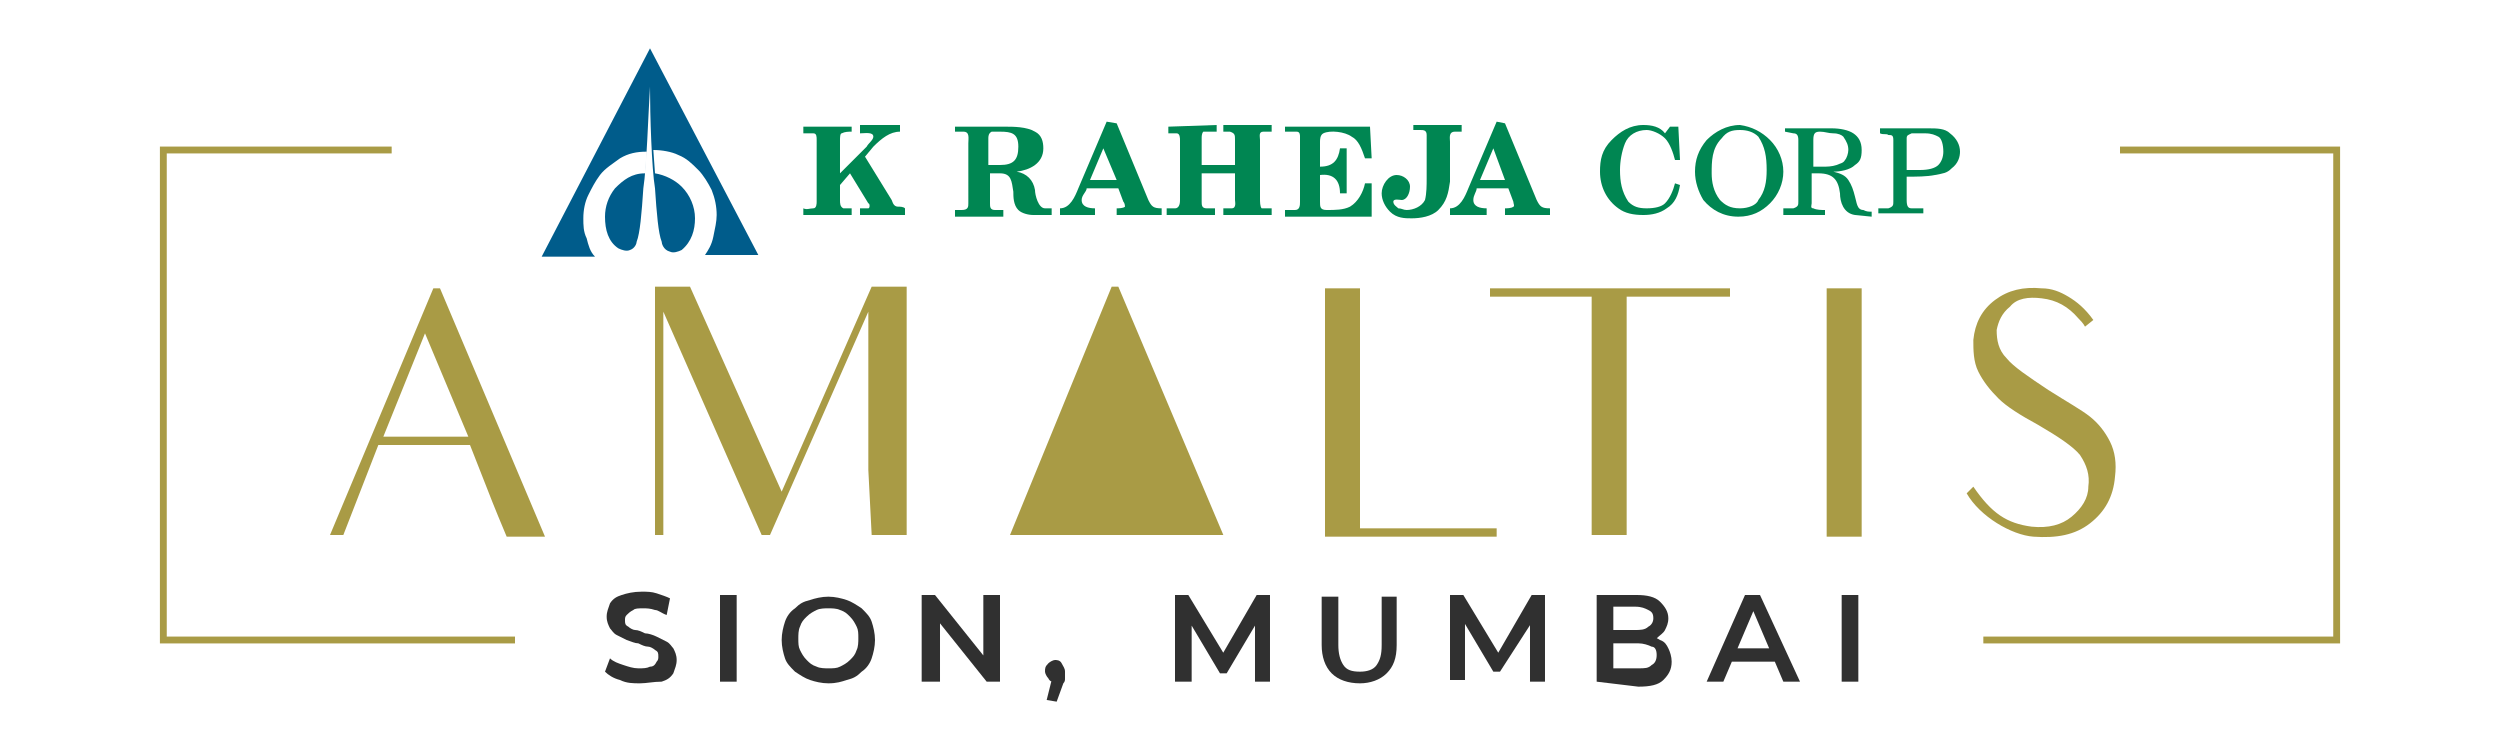 <?xml version="1.0" encoding="utf-8"?>
<!-- Generator: Adobe Illustrator 25.4.1, SVG Export Plug-In . SVG Version: 6.00 Build 0)  -->
<svg version="1.1" id="Layer_1" xmlns="http://www.w3.org/2000/svg" xmlns:xlink="http://www.w3.org/1999/xlink" x="0px" y="0px"
	 viewBox="0 0 150 45" style="enable-background:new 0 0 150 45;" xml:space="preserve">
<style type="text/css">
	.st0{fill:#A99B45;}
	.st1{fill-rule:evenodd;clip-rule:evenodd;fill:#005C8B;}
	.st2{fill-rule:evenodd;clip-rule:evenodd;fill:#008652;}
	.st3{fill:#303030;}
	.st4{fill:none;stroke:#A99B45;stroke-width:0.411;stroke-miterlimit:10;}
</style>
<g>
	<g>
		<path class="st0" d="M28.2,26.7h-5.5l-2.1,5.4h-0.8L26,17.3h0.4l6.3,14.9h-2.3c-0.8-1.9-1.1-2.7-1.1-2.7L28.2,26.7z M28.1,26.2
			L25.5,20l-2.5,6.2H28.1z"/>
		<path class="st0" d="M52.1,28.2v-9.5l-5.9,13.4h-0.5l-5.9-13.4v8.7v4.7h-0.5v-4.8v-6.5v-3.6h2.1l5.5,12.3l5.4-12.3h2.1v3.6v7.3v4
			h-2.1L52.1,28.2L52.1,28.2z"/>
		<path class="st0" d="M69,32.1h-5.5h-2.1h-0.8l6.1-14.9h0.4l6.3,14.9h-2.3c-0.7,0-1.1,0-1.1,0H69z"/>
		<path class="st0" d="M89.8,31.7v0.5H79.5v-3.8V21v-3.7h2.1v14.4L89.8,31.7L89.8,31.7z"/>
		<path class="st0" d="M103.7,17.8h-3.7h-2.4v10.4v3.9h-2.1v-3.9V17.8h-2.1h-4v-0.5h14.4V17.8z"/>
		<path class="st0" d="M111.7,17.3V21v7.3v3.9h-2.1v-3.9V21v-3.7H111.7z"/>
		<path class="st0" d="M126.9,28.6c-0.1,1.2-0.6,2.1-1.5,2.8c-0.9,0.7-2,0.9-3.4,0.8c-1.3-0.1-3.2-1.2-4-2.6l0.4-0.4
			c1.1,1.6,2,2.2,3.5,2.4c1,0.1,1.8-0.1,2.4-0.6c0.6-0.5,1-1.1,1-1.8c0.1-0.7-0.1-1.3-0.5-1.9c-0.4-0.5-1.3-1.1-2.5-1.8
			c-1.1-0.6-1.9-1.1-2.4-1.6s-0.9-1-1.2-1.6c-0.3-0.6-0.3-1.3-0.3-1.9c0.1-1,0.5-1.8,1.3-2.4c0.8-0.6,1.7-0.8,2.8-0.7
			c0.6,0,1.1,0.2,1.6,0.5c0.5,0.3,1,0.7,1.5,1.4l-0.5,0.4c-0.1-0.2-0.3-0.4-0.4-0.5c-0.6-0.7-1.3-1.1-2.2-1.2
			c-0.8-0.1-1.5,0-1.9,0.5c-0.5,0.4-0.7,0.9-0.8,1.4c0,0.6,0.1,1.2,0.6,1.7c0.4,0.5,1.3,1.1,2.5,1.9c1.1,0.7,2,1.2,2.5,1.6
			c0.5,0.4,0.9,0.9,1.2,1.5C126.9,27.1,127,27.8,126.9,28.6z"/>
	</g>
	<g>
		<g>
			<path class="st1" d="M39,5.2c0,1.7,0.1,4.9,0.3,6.1c0.1,1.5,0.2,2.7,0.4,3.2c0,0.1,0.1,0.5,0.5,0.6c0.2,0.1,0.5,0,0.7-0.1
				c0.6-0.5,0.8-1.2,0.8-1.9s-0.3-1.4-0.8-1.9c-0.4-0.4-1-0.7-1.6-0.8L39.2,9c0.5,0,1.1,0.1,1.5,0.3c0.5,0.2,0.8,0.5,1.2,0.9
				c0.3,0.3,0.6,0.8,0.8,1.2c0.2,0.5,0.3,1,0.3,1.5c0,0.4-0.1,0.8-0.2,1.3s-0.3,0.8-0.5,1.1h3.2L39,2.9l-6.5,12.5h3.2
				c-0.3-0.3-0.4-0.7-0.5-1.1C35,13.9,35,13.5,35,13.1c0-0.5,0.1-1,0.3-1.4c0.2-0.4,0.4-0.8,0.7-1.2c0.3-0.4,0.8-0.7,1.2-1
				c0.5-0.3,1-0.4,1.6-0.4l-0.1,1.3c-0.8,0-1.3,0.4-1.8,0.9c-0.4,0.5-0.6,1.1-0.6,1.7c0,0.8,0.2,1.5,0.8,1.9
				c0.2,0.1,0.5,0.2,0.7,0.1c0.3-0.1,0.4-0.4,0.4-0.5c0.2-0.5,0.3-1.7,0.4-3.2C38.8,10,38.9,6.8,39,5.2L39,5.2z"/>
		</g>
		<g>
			<path class="st2" d="M48.8,12.5c0.2,0,0.2-0.3,0.2-0.4V8.4c0-0.2,0-0.4-0.2-0.4c-0.2,0-0.4,0-0.6,0V7.6h2.9v0.3
				c-0.2,0-0.4,0-0.6,0.1c-0.1,0-0.1,0.3-0.1,0.4v2l1.6-1.6c0.1-0.2,0.4-0.4,0.4-0.6c0-0.3-0.5-0.2-0.8-0.2V7.5H54v0.4
				c-0.6,0-1.1,0.4-1.6,0.9l-0.5,0.6l1.6,2.6c0.1,0.3,0.2,0.4,0.4,0.4c0.1,0,0.3,0,0.4,0.1v0.4h-2.7v-0.4c0.2,0,0.4,0,0.5,0
				c0.1,0,0.1-0.3,0-0.3L51,10.4l-0.6,0.7V12c0,0.2,0,0.4,0.2,0.5c0.2,0,0.4,0,0.5,0v0.4h-2.9v-0.4C48.4,12.6,48.6,12.5,48.8,12.5"
				/>
			<path class="st2" d="M61.1,12.6c-0.3-0.3-0.3-0.8-0.3-1.1c-0.1-0.6-0.1-1.1-0.8-1.1c-0.3,0-0.4,0-0.6,0v1.8c0,0.2,0,0.4,0.3,0.4
				c0.2,0,0.4,0,0.5,0v0.4h-2.9v-0.4h0.4c0.4,0,0.4-0.2,0.4-0.4V8.6c0-0.3,0.1-0.7-0.3-0.7h-0.5V7.6h3c0.5,0,1.3,0,1.8,0.3
				c0.4,0.2,0.5,0.6,0.5,1c0,0.9-0.8,1.3-1.6,1.4c0.6,0.1,1,0.5,1.1,1.1c0,0.3,0.2,1.1,0.6,1.1c0.1,0,0.4,0,0.4,0v0.4H62
				C61.7,12.9,61.3,12.8,61.1,12.6 M60,9.9c0.8,0,1.1-0.3,1.1-1.1c0-0.8-0.4-0.9-1.1-0.9c-0.2,0-0.4,0-0.5,0
				c-0.2,0.1-0.2,0.3-0.2,0.4v1.6H60z"/>
			<path class="st2" d="M67,7.4l1.9,4.6c0.2,0.4,0.3,0.5,0.8,0.5v0.4H67v-0.4c0.1,0,0.4,0,0.5-0.1c0,0,0-0.2-0.1-0.3l-0.3-0.8h-1.9
				c0,0.2-0.3,0.4-0.3,0.7c0,0.4,0.4,0.5,0.8,0.5v0.4h-2.1v-0.4c0.6,0,0.9-0.7,1.1-1.2l1.7-4L67,7.4L67,7.4z M66.2,8.9l-0.8,1.9H67
				L66.2,8.9z"/>
			<path class="st2" d="M73,7.5v0.4c-0.1,0-0.5,0-0.8,0c-0.1,0.1-0.1,0.3-0.1,0.4v1.6h2V8.4c0-0.3,0-0.4-0.3-0.5h-0.4V7.5h2.9v0.4
				h-0.5c-0.3,0-0.2,0.3-0.2,0.5v3.5c0,0.2,0,0.5,0.1,0.6c0.3,0,0.4,0,0.6,0v0.4h-2.9v-0.4c0.1,0,0.4,0,0.5,0c0.3,0,0.2-0.4,0.2-0.5
				v-1.6h-2v1.7c0,0.2,0,0.4,0.3,0.4c0.2,0,0.4,0,0.5,0v0.4h-2.9v-0.4h0.5c0.3,0,0.3-0.4,0.3-0.5V8.4c0-0.1,0-0.4-0.2-0.4h-0.5V7.6
				L73,7.5L73,7.5z"/>
			<path class="st2" d="M77.7,12.6c0.3,0,0.3-0.3,0.3-0.5V8.2c0-0.1,0-0.3-0.2-0.3h-0.7V7.6h5.1l0.1,1.9h-0.4
				c-0.2-0.6-0.4-1.1-0.8-1.3c-0.4-0.3-1.3-0.4-1.7-0.2c-0.2,0.1-0.2,0.4-0.2,0.5V10c0.8,0,1.1-0.4,1.2-1.1h0.4l0,2.7h-0.4
				c0-0.8-0.4-1.2-1.2-1.1v1.6c0,0.3,0,0.5,0.4,0.5c0.5,0,1,0,1.4-0.2c0.5-0.3,0.8-0.9,0.9-1.4h0.4l0,2h-5.2v-0.4L77.7,12.6
				L77.7,12.6z"/>
			<path class="st2" d="M86.3,12.6c-0.4,0.4-1.1,0.5-1.6,0.5c-0.4,0-0.9,0-1.3-0.4c-0.3-0.3-0.5-0.7-0.5-1.1c0-0.5,0.4-1.1,0.9-1.1
				c0.4,0,0.8,0.3,0.8,0.7c0,0.4-0.2,0.8-0.5,0.8c-0.1,0-0.5-0.1-0.5,0.1c0,0.2,0.2,0.3,0.3,0.4c0.2,0,0.3,0.1,0.5,0.1
				c0.4,0,0.9-0.2,1.1-0.6c0.1-0.4,0.1-0.9,0.1-1.3V8.1c0-0.3-0.2-0.3-0.4-0.3h-0.4V7.5h2.9v0.4h-0.4c-0.4,0-0.3,0.4-0.3,0.6v2.4
				C86.9,11.6,86.8,12.1,86.3,12.6"/>
			<path class="st2" d="M90.3,7.4l1.9,4.6c0.2,0.4,0.3,0.5,0.8,0.5v0.4h-2.7v-0.4c0.1,0,0.4,0,0.5-0.1c0.1,0,0-0.2,0-0.3l-0.3-0.8
				h-1.9c0,0.2-0.2,0.4-0.2,0.7c0,0.4,0.4,0.5,0.8,0.5v0.4H87v-0.4c0.6,0,0.9-0.7,1.1-1.2l1.7-4L90.3,7.4L90.3,7.4z M89.6,8.9
				l-0.8,1.9h1.5L89.6,8.9z"/>
			<path class="st2" d="M100.7,7.6l0.1,2h-0.3c-0.1-0.4-0.3-1-0.6-1.3c-0.3-0.3-0.8-0.5-1.1-0.5c-0.6,0-1.1,0.3-1.3,0.8
				c-0.2,0.5-0.3,1.1-0.3,1.6c0,0.7,0.1,1.3,0.5,1.9c0.3,0.3,0.6,0.4,1.1,0.4c0.5,0,0.9-0.1,1.1-0.3c0.3-0.3,0.5-0.8,0.6-1.2
				l0.3,0.1c-0.1,0.6-0.3,1.1-0.8,1.4c-0.4,0.3-0.9,0.4-1.4,0.4c-0.6,0-1.1-0.1-1.5-0.4c-0.7-0.5-1.1-1.3-1.1-2.2
				c0-0.7,0.1-1.3,0.7-1.9c0.5-0.5,1.1-0.9,1.9-0.9c0.5,0,1,0.1,1.3,0.5l0.3-0.4C100.3,7.6,100.7,7.6,100.7,7.6z"/>
			<path class="st2" d="M106.2,8.4c0.5,0.5,0.8,1.2,0.8,1.9c0,0.7-0.3,1.4-0.8,1.9c-0.5,0.5-1.1,0.8-1.9,0.8c-0.9,0-1.6-0.4-2.1-1
				c-0.3-0.5-0.5-1.1-0.5-1.7c0-0.7,0.2-1.3,0.7-1.9c0.5-0.5,1.2-0.9,2-0.9C105.1,7.6,105.7,7.9,106.2,8.4 M102.7,10.4
				c0,0.5,0.1,1.1,0.5,1.6c0.3,0.3,0.6,0.5,1.2,0.5c0.5,0,1-0.2,1.1-0.5c0.4-0.5,0.5-1.1,0.5-1.8c0-0.8-0.1-1.4-0.5-2
				c-0.3-0.3-0.7-0.4-1.1-0.4c-0.5,0-0.8,0.1-1.1,0.5C102.7,8.9,102.7,9.7,102.7,10.4"/>
			<path class="st2" d="M110.4,11.6c-0.1-0.8-0.4-1.2-1.3-1.2h-0.4v1.8c0,0.1-0.1,0.3,0.1,0.3c0.2,0.1,0.5,0.1,0.7,0.1v0.3H107v-0.4
				h0.6c0.3-0.1,0.3-0.2,0.3-0.4V8.4c0-0.3-0.1-0.4-0.3-0.4l-0.5-0.1V7.7h2.8c0.5,0,1,0.1,1.3,0.3c0.3,0.2,0.5,0.5,0.5,1
				s-0.1,0.7-0.4,0.9c-0.3,0.3-0.9,0.4-1.3,0.4c0.4,0.1,0.7,0.2,0.9,0.5c0.2,0.3,0.3,0.6,0.4,1c0.1,0.3,0.1,0.8,0.5,0.8
				c0.2,0.1,0.3,0.1,0.5,0.1v0.3l-1-0.1C110.6,12.8,110.4,12.1,110.4,11.6 M109.4,10c0.2,0,0.5,0,0.8-0.1c0.2-0.1,0.4-0.1,0.5-0.3
				c0.1-0.1,0.2-0.4,0.2-0.6c0-0.3-0.1-0.5-0.3-0.8C110.5,8.1,110.3,8,110,8c-0.3,0-0.5-0.1-0.8-0.1c-0.3,0-0.4,0.1-0.4,0.5V10
				L109.4,10L109.4,10z"/>
			<path class="st2" d="M112.7,12.5h0.6c0.3-0.1,0.3-0.2,0.3-0.4V8.4c0-0.3-0.1-0.3-0.3-0.3c-0.1-0.1-0.3,0-0.5-0.1V7.7h2.9
				c0.5,0,1,0,1.3,0.3c0.4,0.3,0.6,0.7,0.6,1.1c0,0.3-0.1,0.7-0.5,1c-0.3,0.3-0.5,0.3-1,0.4c-0.5,0.1-1.1,0.1-1.7,0.1V12
				c0,0.4,0.1,0.5,0.3,0.5h0.7v0.3h-2.7L112.7,12.5L112.7,12.5z M115.2,10.2c0.5,0,0.9-0.1,1.1-0.3c0.2-0.2,0.3-0.5,0.3-0.8
				c0-0.4-0.1-0.8-0.3-0.9c-0.2-0.1-0.4-0.2-0.8-0.2C115.2,8,115,8,114.7,8c-0.2,0.1-0.3,0.1-0.3,0.3v1.9
				C114.4,10.2,115.2,10.2,115.2,10.2z"/>
		</g>
	</g>
	<g>
		<path class="st3" d="M38.4,41c-0.4,0-0.8,0-1.2-0.2c-0.4-0.1-0.7-0.3-0.9-0.5l0.3-0.8c0.2,0.2,0.5,0.3,0.8,0.4
			c0.3,0.1,0.6,0.2,0.9,0.2c0.3,0,0.5,0,0.7-0.1c0.2,0,0.3-0.1,0.4-0.3c0.1-0.1,0.1-0.2,0.1-0.3c0-0.2,0-0.3-0.2-0.4
			c-0.1-0.1-0.3-0.2-0.4-0.2c-0.2,0-0.4-0.1-0.6-0.2c-0.2,0-0.4-0.1-0.7-0.2c-0.2-0.1-0.4-0.2-0.6-0.3c-0.2-0.1-0.3-0.3-0.4-0.4
			c-0.1-0.2-0.2-0.4-0.2-0.7c0-0.3,0.1-0.5,0.2-0.8c0.2-0.3,0.4-0.4,0.7-0.5c0.3-0.1,0.7-0.2,1.2-0.2c0.3,0,0.6,0,0.9,0.1
			c0.3,0.1,0.6,0.2,0.8,0.3L40,36.9c-0.3-0.1-0.5-0.3-0.7-0.3c-0.3-0.1-0.5-0.1-0.7-0.1c-0.3,0-0.5,0-0.6,0.1
			c-0.2,0.1-0.3,0.2-0.4,0.3c-0.1,0.1-0.1,0.2-0.1,0.3c0,0.2,0,0.3,0.2,0.4c0.1,0.1,0.3,0.2,0.4,0.2c0.2,0,0.4,0.1,0.6,0.2
			c0.2,0,0.5,0.1,0.7,0.2c0.2,0.1,0.4,0.2,0.6,0.3c0.2,0.1,0.3,0.3,0.4,0.4c0.1,0.2,0.2,0.4,0.2,0.7c0,0.3-0.1,0.5-0.2,0.8
			c-0.2,0.3-0.4,0.4-0.7,0.5C39.2,40.9,38.8,41,38.4,41z"/>
		<path class="st3" d="M43.2,40.9v-5.2h1v5.2H43.2z"/>
		<path class="st3" d="M49.7,41c-0.4,0-0.8-0.1-1.1-0.2c-0.3-0.1-0.6-0.3-0.9-0.5c-0.3-0.3-0.5-0.5-0.6-0.8
			c-0.1-0.3-0.2-0.7-0.2-1.1c0-0.4,0.1-0.8,0.2-1.1c0.1-0.3,0.3-0.6,0.6-0.8c0.3-0.3,0.5-0.4,0.9-0.5c0.3-0.1,0.7-0.2,1.1-0.2
			c0.4,0,0.8,0.1,1.1,0.2c0.3,0.1,0.6,0.3,0.9,0.5c0.3,0.3,0.5,0.5,0.6,0.8c0.1,0.3,0.2,0.7,0.2,1.1c0,0.4-0.1,0.8-0.2,1.1
			c-0.1,0.3-0.3,0.6-0.6,0.8c-0.3,0.3-0.5,0.4-0.9,0.5C50.5,40.9,50.2,41,49.7,41z M49.7,40.1c0.3,0,0.5,0,0.7-0.1
			c0.2-0.1,0.4-0.2,0.6-0.4c0.2-0.2,0.3-0.3,0.4-0.6c0.1-0.2,0.1-0.5,0.1-0.7c0-0.3,0-0.5-0.1-0.7c-0.1-0.2-0.2-0.4-0.4-0.6
			c-0.2-0.2-0.3-0.3-0.6-0.4c-0.2-0.1-0.5-0.1-0.7-0.1s-0.5,0-0.7,0.1c-0.2,0.1-0.4,0.2-0.6,0.4c-0.2,0.2-0.3,0.3-0.4,0.6
			c-0.1,0.2-0.1,0.5-0.1,0.7c0,0.3,0,0.5,0.1,0.7c0.1,0.2,0.2,0.4,0.4,0.6c0.2,0.2,0.3,0.3,0.6,0.4C49.2,40.1,49.5,40.1,49.7,40.1z"
			/>
		<path class="st3" d="M55.3,40.9v-5.2h0.8l3.2,4H59v-4h1v5.2h-0.8l-3.2-4h0.4v4H55.3z"/>
		<path class="st3" d="M62.8,42l0.4-1.6l0.1,0.5c-0.2,0-0.3,0-0.4-0.2c-0.1-0.1-0.2-0.3-0.2-0.4c0-0.2,0-0.3,0.2-0.5
			c0.1-0.1,0.3-0.2,0.4-0.2s0.3,0,0.4,0.2s0.2,0.3,0.2,0.5c0,0,0,0.1,0,0.2c0,0,0,0.1,0,0.2c0,0.1,0,0.2-0.1,0.3l-0.4,1.1L62.8,42
			L62.8,42z"/>
		<path class="st3" d="M70.5,40.9v-5.2h0.8l2.3,3.8h-0.4l2.2-3.8h0.8v5.2h-0.9v-3.7h0.2l-1.9,3.2h-0.4l-1.9-3.2h0.2v3.7H70.5z"/>
		<path class="st3" d="M81.6,41c-0.7,0-1.3-0.2-1.7-0.6c-0.4-0.4-0.6-1-0.6-1.7v-2.9h1v2.9c0,0.5,0.1,0.9,0.3,1.2
			c0.2,0.3,0.5,0.4,1,0.4c0.4,0,0.8-0.1,1-0.4s0.3-0.6,0.3-1.2v-2.9h0.9v2.9c0,0.8-0.2,1.3-0.6,1.7C82.8,40.8,82.2,41,81.6,41z"/>
		<path class="st3" d="M87,40.9v-5.2h0.8l2.3,3.8h-0.4l2.2-3.8h0.8v5.2h-0.9v-3.7h0.2L90,40.3h-0.4l-1.9-3.2h0.2v3.7H87z"/>
		<path class="st3" d="M95.8,40.9v-5.2h2.4c0.6,0,1.1,0.1,1.4,0.4s0.5,0.6,0.5,1c0,0.3-0.1,0.5-0.2,0.7c-0.1,0.2-0.3,0.3-0.5,0.5
			c-0.2,0.1-0.5,0.2-0.7,0.2l0.1-0.3c0.3,0,0.5,0,0.8,0.2c0.3,0.1,0.4,0.3,0.5,0.5c0.1,0.2,0.2,0.5,0.2,0.8c0,0.5-0.2,0.8-0.5,1.1
			c-0.3,0.3-0.8,0.4-1.5,0.4L95.8,40.9L95.8,40.9z M96.7,40.1h1.6c0.4,0,0.6,0,0.8-0.2c0.2-0.1,0.3-0.3,0.3-0.6
			c0-0.3-0.1-0.5-0.3-0.5c-0.2-0.1-0.5-0.2-0.8-0.2h-1.6v-0.8h1.4c0.3,0,0.6,0,0.8-0.2c0.2-0.1,0.3-0.3,0.3-0.5
			c0-0.3-0.1-0.4-0.3-0.5c-0.2-0.1-0.4-0.2-0.8-0.2h-1.3V40.1z"/>
		<path class="st3" d="M102.4,40.9l2.3-5.2h0.9l2.4,5.2h-1l-2-4.7h0.4l-2,4.7H102.4z M103.5,39.7l0.3-0.8h2.8l0.3,0.8H103.5z"/>
		<path class="st3" d="M110.5,40.9v-5.2h1v5.2H110.5z"/>
	</g>
	<g>
		<polyline class="st4" points="23.5,9 9.8,9 9.8,38.4 30.9,38.4 		"/>
		<polyline class="st4" points="119,38.4 140.2,38.4 140.2,9 127.2,9 		"/>
	</g>
</g>
</svg>
